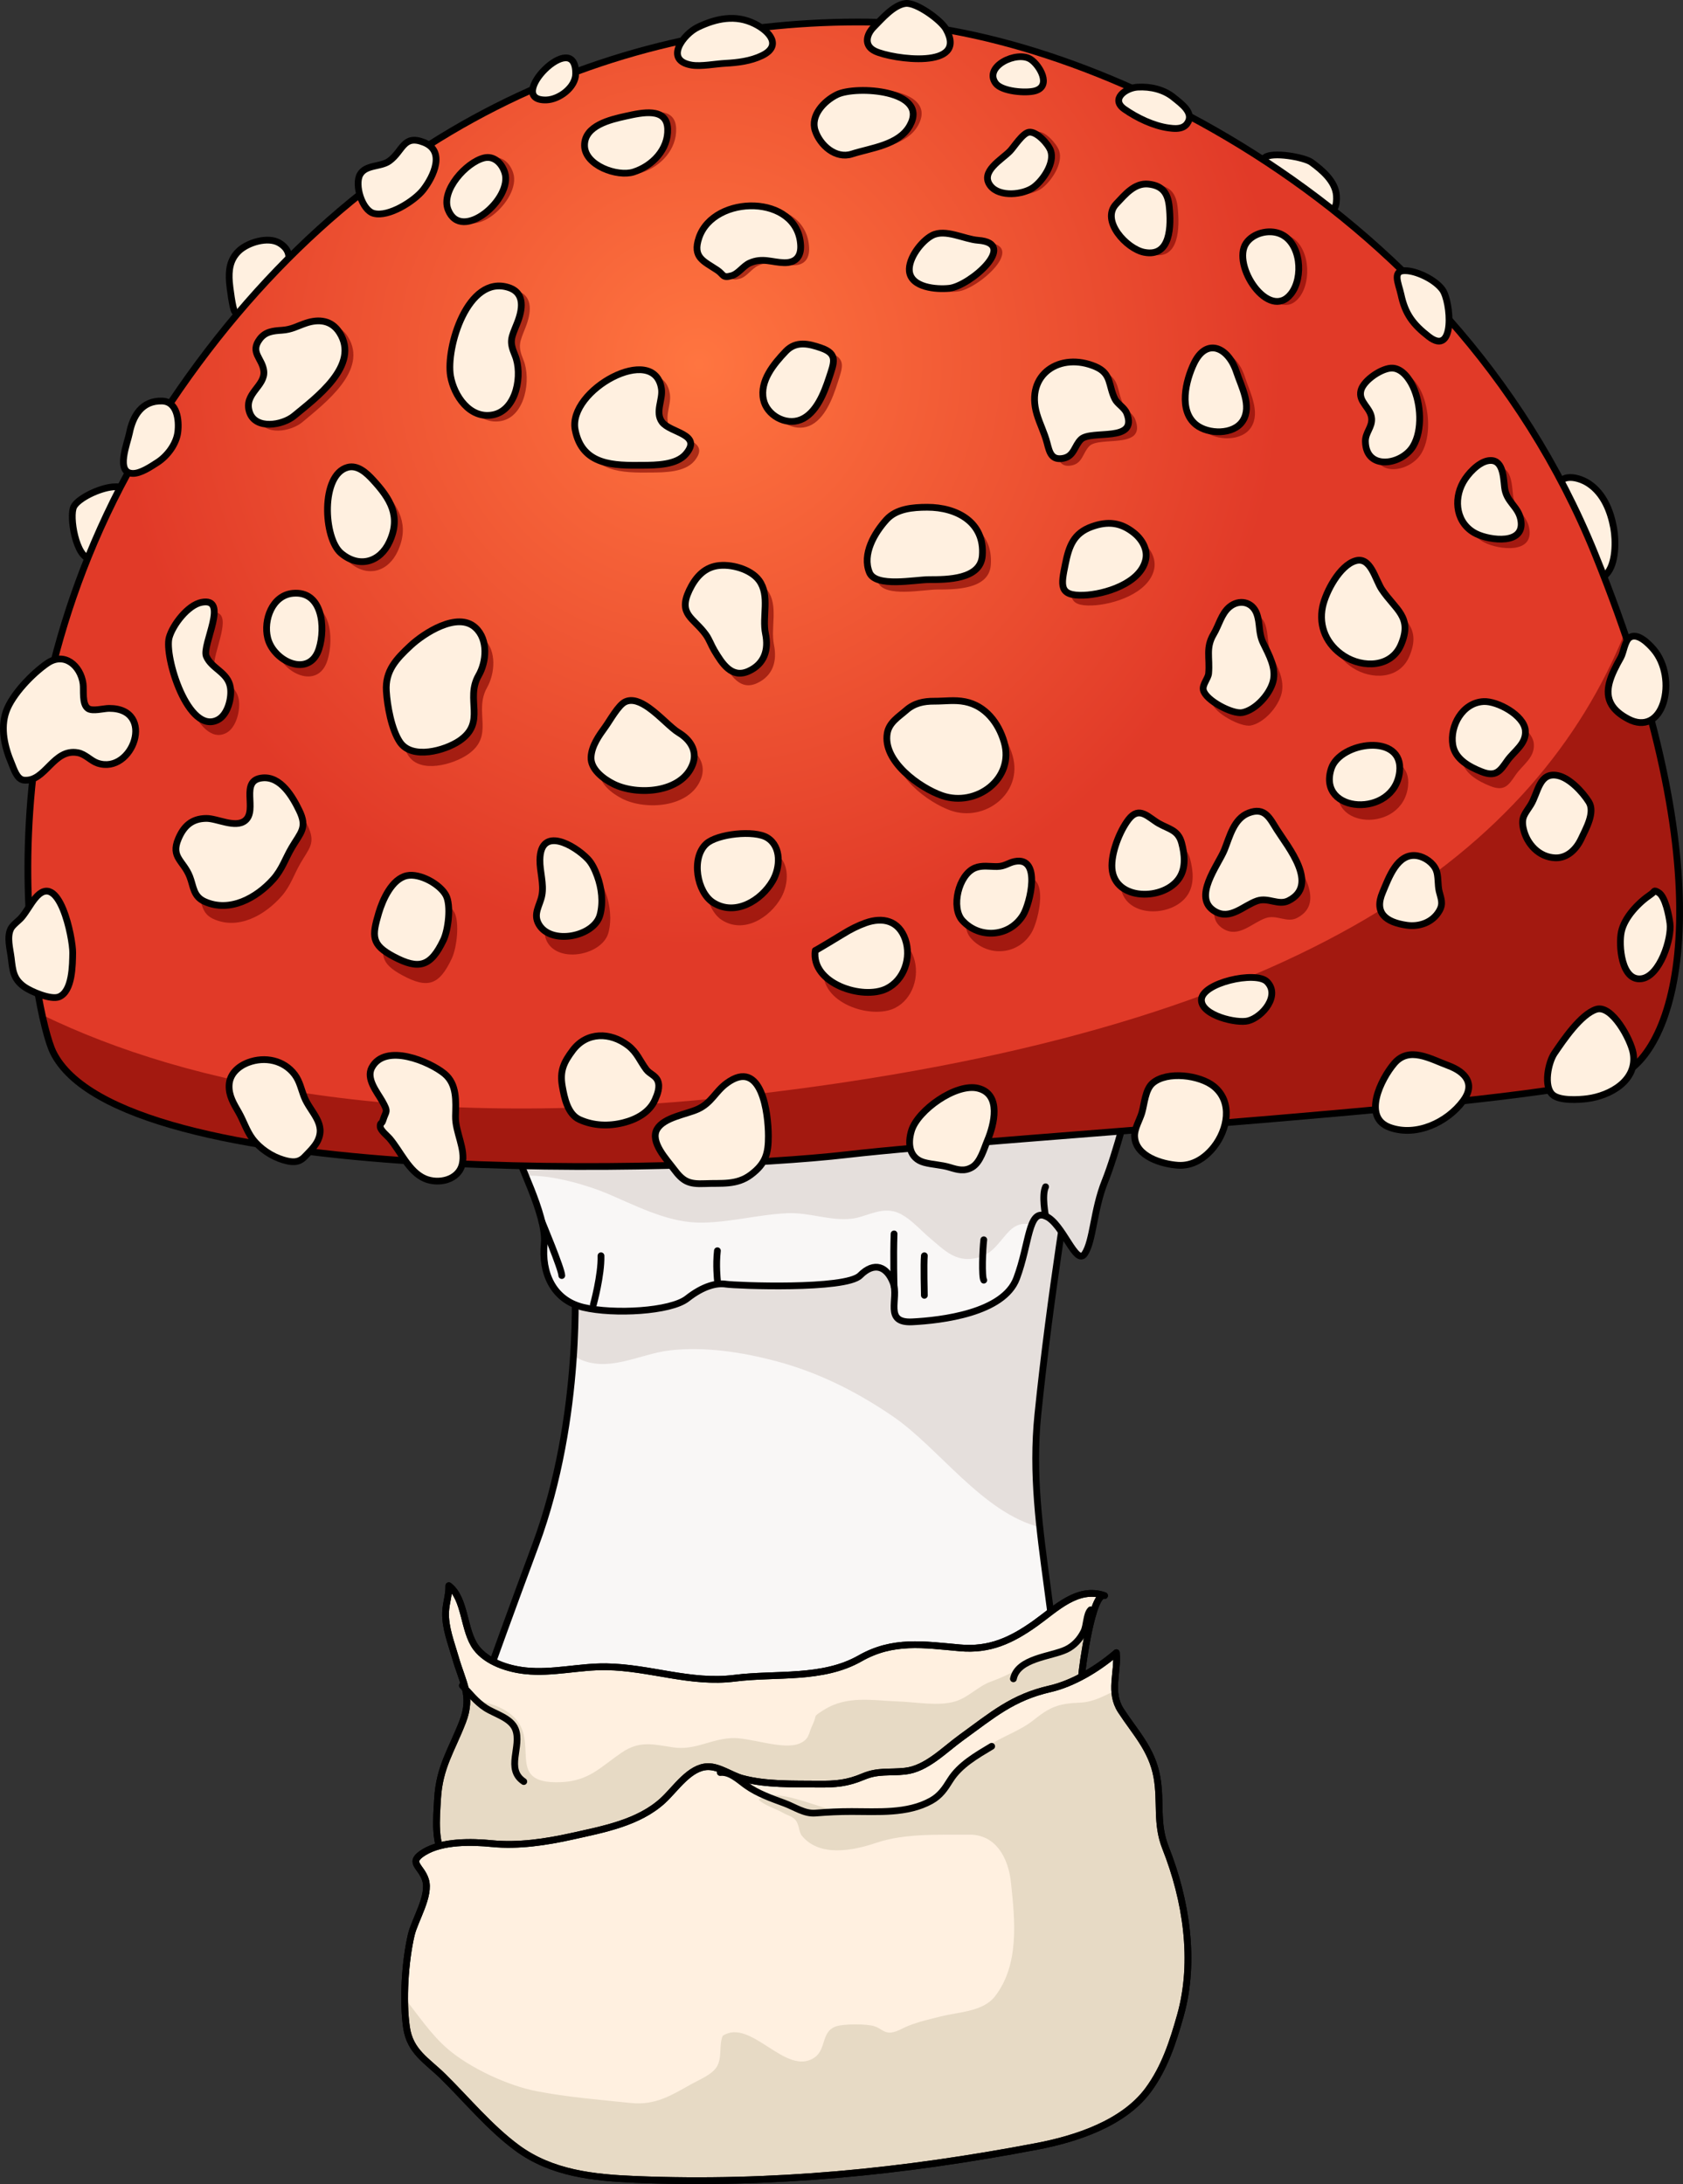 <?xml version="1.0" encoding="utf-8"?>
<!-- Generator: Adobe Illustrator 16.0.0, SVG Export Plug-In . SVG Version: 6.00 Build 0)  -->
<!DOCTYPE svg PUBLIC "-//W3C//DTD SVG 1.1//EN" "http://www.w3.org/Graphics/SVG/1.1/DTD/svg11.dtd">
<svg version="1.1" id="Layer_1" xmlns="http://www.w3.org/2000/svg" xmlns:xlink="http://www.w3.org/1999/xlink" x="0px" y="0px"
	 width="248.982px" height="323.087px" viewBox="0 0 248.982 323.087" enable-background="new 0 0 248.982 323.087"
	 xml:space="preserve">
<rect x="0" y="0" width="248.982" height="323.087" fill="#333333" stroke="none"/>
<g>
	<path fill="#FFF0E0" stroke="#000000" stroke-linecap="round" stroke-linejoin="round" stroke-miterlimit="10" d="M194.004,24.004
		c1.609,1.168,3.574,2.84,3.71,4.947c0.086,1.32-0.196,2.514-1.55,2.563c-2.544,0.093-3.96-2.849-5.914-3.876
		c-1.117-0.588-5.204-2.519-3.117-4.332C188.163,22.411,192.955,23.242,194.004,24.004z"/>
	<path fill="#FFF0E0" stroke="#000000" stroke-linecap="round" stroke-linejoin="round" stroke-miterlimit="10" d="M234.103,81.284
		c-0.031-3.051-2.607-5.283-3.349-8.093c-0.868-3.287,2.447-2.902,4.329-1.626c2.17,1.472,3.188,4.047,3.643,6.534
		c0.34,1.856,0.365,5.318-1.073,6.829C234.75,87.976,234.122,83.055,234.103,81.284z"/>
	<path fill="#FFF0E0" stroke="#000000" stroke-linecap="round" stroke-linejoin="round" stroke-miterlimit="10" d="M16.693,72.028
		c0.697-0.066,1.298,0.008,1.688,0.282c2.028,1.429-0.242,4.711-1.294,6.116c-0.857,1.146-2.083,4.246-3.757,4.2
		c-2.062-0.058-3.155-6.277-2.4-7.692C11.561,73.749,14.572,72.23,16.693,72.028z"/>
	<path fill="#FFF0E0" stroke="#000000" stroke-linecap="round" stroke-linejoin="round" stroke-miterlimit="10" d="M41.323,35.943
		c2.681,1.599,0.985,4.228-0.624,5.917c-0.809,0.85-4.917,5.471-5.959,4.256c-0.337-0.393-0.748-3.7-0.801-4.382
		c-0.134-1.739,0.052-3.297,1.352-4.569C36.613,35.87,39.643,34.941,41.323,35.943z"/>
	<path fill="#F9F7F6" d="M85.013,188.896c0,0,1.285,20.58-5.788,39.658c-7.074,19.079-10.719,29.583-10.719,29.583
		s64.955,19.509,87.893,4.717c1.714-21.008-4.646-36.014-2.859-53.592c1.787-17.579,5.002-36.701,5.002-36.701l-70.758,11.833
		L85.013,188.896z"/>
	<path opacity="0.2" fill="#997F75" d="M158.542,172.562l-70.758,11.833l-2.771,4.502c0,0,0.29,4.685-0.171,11.648
		c2.358,1.522,4.841,1.409,7.33,0.865c2.335-0.51,4.674-1.394,6.92-1.649c5.18-0.589,10.687,0.258,15.694,1.587
		c6.288,1.669,11.934,4.511,17.288,8.163c6.793,4.633,13.27,14.264,21.757,16.407c-0.586-5.477-0.874-10.93-0.292-16.655
		C155.327,191.684,158.542,172.562,158.542,172.562z"/>
	<path fill="none" stroke="#000000" stroke-linecap="round" stroke-linejoin="round" stroke-miterlimit="10" d="M85.013,188.896
		c0,0,1.285,20.58-5.788,39.658c-7.074,19.079-10.719,29.583-10.719,29.583s64.955,19.509,87.893,4.717
		c1.714-21.008-4.646-36.014-2.859-53.592c1.787-17.579,5.002-36.701,5.002-36.701l-70.758,11.833L85.013,188.896z"/>
	<path fill="#FFF0E0" stroke="#000000" stroke-linecap="round" stroke-linejoin="round" stroke-miterlimit="10" d="M68.458,254.659
		c1.46-3.801-0.018-5.73-1.077-9.425c-0.624-2.176-1.554-4.482-1.458-6.78c0.056-1.327,0.517-2.538,0.477-3.879
		c2.497,1.901,2.135,6.638,4.036,9.167c1.611,2.146,4.741,3.144,7.287,3.414c3.99,0.425,7.984-0.652,11.963-0.592
		c6.503,0.099,12.446,2.523,19.004,1.695c6.129-0.773,12.971,0.243,18.552-2.937c4.878-2.778,9.39-2.033,14.756-1.554
		c4.391,0.393,7.608-1.086,11.194-3.645c2.985-2.128,6.234-5.486,10.215-4.081c-1.817-0.643-3.321,10.698-3.397,11.888
		c-0.28,4.433-2.033,7.606-5.866,9.976c-5.892,3.643-12.091,7.261-18.379,10.154c-6.668,3.067-13.715,3.912-20.76,5.711
		c-5.711,1.457-10.885,4.346-16.509,6.036c-4.335,1.304-8.759,0.654-13.22,0.886c-5.95,0.309-15.696,0.433-19.394-5.45
		c-1.696-2.699-1.313-6.142-1.146-9.16C64.998,261.391,66.835,258.883,68.458,254.659z"/>
	<path opacity="0.2" fill="#88845E" d="M160.009,247.932c0.037-0.583,0.418-3.601,1.01-6.454c-0.764,0.78-1.511,1.581-2.564,2.08
		c-2.032,0.965-4.284,1.043-6.311,2.362c-2.182,1.42-3.303,2.005-5.58,2.85c-1.896,0.702-3.26,2.304-5.218,2.911
		c-2.436,0.755-5.857,0.104-8.478,0.014c-3.719-0.129-7.582-0.953-11.074,1.305c-1.715,1.108-0.779,0.498-1.617,2.225
		c-0.596,1.229-0.404,2.013-1.819,2.66c-2.438,1.114-7.451-0.936-10.191-0.766c-3.245,0.2-5.366,1.856-8.628,1.363
		c-2.919-0.441-4.925-1.031-7.6,0.801c-3.186,2.181-4.822,4.199-9.034,4.357c-8.532,0.321-2.642-6.179-7.249-9.971
		c-2.099-1.727-4.373-1.787-6.581-2.729c-0.015-0.006-0.03-0.017-0.044-0.022c0.113,1.109-0.014,2.289-0.572,3.742
		c-1.623,4.224-3.461,6.731-3.722,11.425c-0.167,3.019-0.551,6.461,1.146,9.16c3.697,5.883,13.443,5.759,19.394,5.45
		c4.461-0.231,8.885,0.418,13.22-0.886c5.624-1.69,10.798-4.579,16.509-6.036c7.045-1.799,14.092-2.644,20.76-5.711
		c6.288-2.894,12.487-6.512,18.379-10.154C157.976,255.538,159.729,252.364,160.009,247.932z"/>
	<path fill="none" stroke="#000000" stroke-linecap="round" stroke-linejoin="round" stroke-miterlimit="10" d="M68.458,254.659
		c1.46-3.801-0.018-5.73-1.077-9.425c-0.624-2.176-1.554-4.482-1.458-6.78c0.056-1.327,0.517-2.538,0.477-3.879
		c2.497,1.901,2.135,6.638,4.036,9.167c1.611,2.146,4.741,3.144,7.287,3.414c3.99,0.425,7.984-0.652,11.963-0.592
		c6.503,0.099,12.446,2.523,19.004,1.695c6.129-0.773,12.971,0.243,18.552-2.937c4.878-2.778,9.39-2.033,14.756-1.554
		c4.391,0.393,7.608-1.086,11.194-3.645c2.985-2.128,6.234-5.486,10.215-4.081c-1.817-0.643-3.321,10.698-3.397,11.888
		c-0.28,4.433-2.033,7.606-5.866,9.976c-5.892,3.643-12.091,7.261-18.379,10.154c-6.668,3.067-13.715,3.912-20.76,5.711
		c-5.711,1.457-10.885,4.346-16.509,6.036c-4.335,1.304-8.759,0.654-13.22,0.886c-5.95,0.309-15.696,0.433-19.394-5.45
		c-1.696-2.699-1.313-6.142-1.146-9.16C64.998,261.391,66.835,258.883,68.458,254.659z"/>
	<path fill="#F9F7F6" d="M76.653,170.675c-0.491,0.468,4.286,9.004,3.858,13.291c-0.429,4.288,1.286,8.361,5.788,9.433
		c4.502,1.072,12.919,0.609,15.355-1.303c2.437-1.913,4.396-2.341,5.775-2.127c1.378,0.214,17.67,0.857,19.813-1.286
		c2.144-2.145,3.983-1.286,4.886,1.072c0.902,2.357-1.457,6.001,2.832,5.787c4.287-0.215,13.506-1.286,15.435-6.432
		c1.929-5.145,1.715-10.289,4.287-9.217c2.572,1.071,4.502,7.502,5.788,5.573s1.285-6.478,3.001-10.741
		c1.716-4.265,3.645-12.063,3.645-12.063S90.8,157.17,76.653,170.675z"/>
	<path opacity="0.2" fill="#997F75" d="M76.653,170.675c-0.184,0.175,0.369,1.478,1.111,3.265c4.019-0.228,9.633,1.595,11.918,2.557
		c4.119,1.732,8.682,4.152,13.245,4.348c4.302,0.184,9.158-1.189,13.54-1.374c3.29-0.139,6.282,1.16,9.483,0.818
		c2.066-0.22,3.953-1.587,6.223-1.101c2.007,0.43,3.91,2.726,5.459,4.011c1.804,1.498,3.366,3.206,5.891,3.036
		c3.16-0.213,4.06-2.339,5.734-4.064c1.105-1.139,2.246-1.324,3.363-0.966c0.453-1.163,1.033-1.739,2.063-1.311
		c2.572,1.071,4.502,7.502,5.788,5.573s1.285-6.478,3.001-10.741c1.716-4.265,3.645-12.063,3.645-12.063S90.8,157.17,76.653,170.675
		z"/>
	<path fill="none" stroke="#000000" stroke-linecap="round" stroke-linejoin="round" stroke-miterlimit="10" d="M76.653,170.675
		c-0.491,0.468,4.286,9.004,3.858,13.291c-0.429,4.288,1.286,8.361,5.788,9.433c4.502,1.072,12.919,0.609,15.355-1.303
		c2.437-1.913,4.396-2.341,5.775-2.127c1.378,0.214,17.67,0.857,19.813-1.286c2.144-2.145,3.983-1.286,4.886,1.072
		c0.902,2.357-1.457,6.001,2.832,5.787c4.287-0.215,13.506-1.286,15.435-6.432c1.929-5.145,1.715-10.289,4.287-9.217
		c2.572,1.071,4.502,7.502,5.788,5.573s1.285-6.478,3.001-10.741c1.716-4.265,3.645-12.063,3.645-12.063S90.8,157.17,76.653,170.675
		z"/>
	<radialGradient id="SVGID_1_" cx="103.419" cy="53.765" r="100.984" gradientUnits="userSpaceOnUse">
		<stop  offset="0" style="stop-color:#FF7540"/>
		<stop  offset="0.855" style="stop-color:#E13A28"/>
	</radialGradient>
	<path fill="url(#SVGID_1_)" d="M7.837,155.604c-2.405-4.939-12.54-49.896,16.01-93.922S92.423,2.848,128.441,3.264
		c30.347,0.352,85.92,25.332,107.53,78.696c19.343,47.764,12.54,72.309,4.269,76.845s-92.069,9.34-115.008,12.008
		C102.292,173.48,17.708,175.882,7.837,155.604z"/>
	<path opacity="0.6" fill="#7A0400" d="M114.288,161.557c-52.744,6.498-86.568-1.014-108.049-11.421
		c0.604,2.772,1.205,4.659,1.599,5.468c9.871,20.278,94.455,17.877,117.395,15.209c22.938-2.668,106.736-7.472,115.008-12.008
		c7.566-4.149,13.89-25.054,0.111-65.143C227.378,125.564,193.276,151.825,114.288,161.557z"/>
	<path fill="none" stroke="#000000" stroke-linecap="round" stroke-linejoin="round" stroke-miterlimit="10" d="M7.837,155.604
		c-2.405-4.939-12.54-49.896,16.01-93.922S92.423,2.848,128.441,3.264c30.347,0.352,85.92,25.332,107.53,78.696
		c19.343,47.764,12.54,72.309,4.269,76.845s-92.069,9.34-115.008,12.008C102.292,173.48,17.708,175.882,7.837,155.604z"/>
	<path fill="#FFF0E0" stroke="#000000" stroke-linecap="round" stroke-linejoin="round" stroke-miterlimit="10" d="M16.139,104.791
		c-0.812,0.001-2.452,0.482-3.124,0.014c-0.926-0.645-0.594-2.719-0.724-3.67c-0.362-2.641-2.757-4.767-5.306-3.011
		c-2.173,1.497-5.19,4.602-6.076,7.127c-0.889,2.531-0.195,5.337,0.789,7.65c0.346,0.812,0.79,2.396,1.831,2.503
		c3.204,0.324,4.338-4.741,7.993-4.053c1.127,0.211,1.91,1.208,2.918,1.545C19.668,114.643,23.144,104.772,16.139,104.791z"/>
	<path fill="#FFF0E0" stroke="#000000" stroke-linecap="round" stroke-linejoin="round" stroke-miterlimit="10" d="M53.256,25.831
		c0.831-1.508,3.09-1.097,4.346-2.016c2.038-1.492,2.042-3.965,5.114-2.748c3.19,1.264,1.479,4.981-0.109,7.018
		c-1.274,1.632-5.12,4.091-7.33,3.48C53.55,31.089,52.425,27.338,53.256,25.831z"/>
	<path fill="#FFF0E0" stroke="#000000" stroke-linecap="round" stroke-linejoin="round" stroke-miterlimit="10" d="M103.251,4.016
		c2.727-1.306,5.576-1.894,8.385-0.501c2.284,1.134,4.055,3.282,1.096,4.711c-1.691,0.818-3.607,1.045-5.462,1.145
		c-1.433,0.076-3.552,0.492-4.929,0.267C98.166,8.95,101.081,5.054,103.251,4.016z"/>
	<path fill="#FFF0E0" stroke="#000000" stroke-linecap="round" stroke-linejoin="round" stroke-miterlimit="10" d="M212.466,128.712
		c-0.446-1.089-1.684-1.933-2.795-2.119c-2.959-0.494-4.235,3.323-5.129,5.415c-1.305,3.057,0.497,4.423,3.563,4.864
		c1.864,0.27,3.831-0.408,4.821-2.127c0.64-1.111,0.239-1.813-0.023-2.922C212.679,130.879,212.821,129.574,212.466,128.712z"/>
	<path fill="#FFF0E0" stroke="#000000" stroke-linecap="round" stroke-linejoin="round" stroke-miterlimit="10" d="M226.458,119.055
		c-0.846,1.359-1.474,1.811-1.089,3.545c0.495,2.235,2.312,4.229,4.738,4.301c1.789,0.053,3.113-1.309,3.823-2.832
		c0.692-1.487,2.093-3.898,1.116-5.449c-0.92-1.461-2.826-3.517-4.577-3.891C227.698,114.135,227.557,117.289,226.458,119.055z"/>
	<g opacity="0.6">
		<path fill="#7A0400" d="M132.513,110.443c-0.722,4.234,4.804,8.283,8.114,9.453c5.057,1.788,10.768-2.562,9.176-8.113
			c-0.832-2.904-2.767-5.488-5.772-6.101c-1.563-0.318-3.005-0.069-4.561-0.077c-1.595-0.01-2.962,0.299-4.159,1.37
			C134.198,107.974,132.792,108.813,132.513,110.443z"/>
		<path fill="#7A0400" d="M129.874,86.119c0.932,2.331,6.743,1.086,8.824,1.087c2.633,0.002,7.596-0.004,7.878-3.599
			c0.397-5.07-3.742-7.362-8.166-7.353c-2.107,0.005-4.536,0.212-6.007,1.868C130.612,80.141,128.768,83.356,129.874,86.119z"/>
		<path fill="#7A0400" d="M158.859,84.85c-0.636,3.215-1.005,4.855,2.72,4.717c3.06-0.113,8.348-1.761,9.157-5.337
			c0.359-1.583-0.532-3.121-1.739-4.105c-1.961-1.597-3.878-1.789-6.212-0.934C160.1,80.176,159.406,82.084,158.859,84.85z"/>
		<path fill="#7A0400" d="M72.065,101.697c1.135-2.008,1.477-5.405-0.488-7.231c-2.65-2.465-7.637,0.871-9.604,2.753
			c-2.077,1.99-3.753,3.76-3.565,6.86c0.133,2.209,0.758,5.813,2.013,7.715c1.785,2.708,6.662,1.276,8.768-0.173
			C73.294,108.795,69.999,105.361,72.065,101.697z"/>
		<path fill="#7A0400" d="M97.235,106.593c-1.209-0.875-2.434-1.404-3.492-0.89c-1.016,0.491-2.266,2.834-2.925,3.764
			c-0.94,1.323-2.033,2.878-2.126,4.574c-0.103,1.854,1.834,3.335,3.329,4.098c3.496,1.781,10.112,1.371,11.714-3.001
			c0.751-2.053-0.438-3.763-2.076-4.771C100.546,109.683,98.909,107.807,97.235,106.593z"/>
		<path fill="#7A0400" d="M105.682,95.539c0.497,0.709,0.799,1.619,1.248,2.388c1.146,1.958,2.558,4.305,5.078,3.13
			c2.34-1.091,2.99-3.229,2.492-5.676c-0.527-2.588,0.701-5.766-0.951-8.063c-1.239-1.723-4.221-2.545-6.234-2.202
			c-2.012,0.342-3.251,1.896-4.088,3.694C101.509,92.498,103.878,92.965,105.682,95.539z"/>
		<path fill="#7A0400" d="M99.198,63.359c-1.08-1.499,0.148-3.381-0.09-5.032c-1.012-7.003-13.919,0.196-12.764,6.219
			c1.043,5.44,5.777,5.396,10.018,5.357c1.949-0.019,4.959-0.028,6.352-1.7C105.254,65.151,100.398,65.024,99.198,63.359z"/>
		<path fill="#7A0400" d="M77.438,53.25c-0.88-2.143-0.563-2.594,0.311-4.819c0.791-2.017,1.261-4.598-1.252-5.427
			c-6.063-2-9.316,9.134-8.589,13.406c0.499,2.928,2.818,6.538,6.265,5.863C77.735,61.576,78.6,56.08,77.438,53.25z"/>
		<path fill="#7A0400" d="M56.393,72.078c-0.867-0.959-2.209-2.28-3.716-1.861c-4.006,1.113-3.592,10.71-0.976,12.983
			c2.668,2.319,5.763,1.386,7.162-1.705C60.613,77.634,59.005,74.963,56.393,72.078z"/>
		<path fill="#7A0400" d="M44.581,89.281c-3.063,0.296-4.377,4.036-3.73,6.75c0.855,3.595,6.225,6.133,7.603,1.62
			C49.436,94.435,48.96,88.858,44.581,89.281z"/>
		<path fill="#7A0400" d="M31.055,90.648c-2.003,0.408-4.24,3.387-4.772,5.315c-0.78,2.827,2.813,14.853,7.229,12.443
			c1.452-0.793,2.067-3.338,1.821-4.892c-0.366-2.315-2.773-2.795-3.559-4.715C31.082,97.104,35.247,89.795,31.055,90.648z"/>
		<path fill="#7A0400" d="M40.275,55.624c-0.213-1.922-2.104-2.78-0.583-4.835c0.838-1.132,1.989-1.229,3.266-1.319
			c1.475-0.104,2.206-0.615,3.574-1.084c1.905-0.65,3.765-0.432,4.93,1.414c3.135,4.974-3.502,9.914-6.7,12.624
			c-1.72,1.459-5.741,2.136-6.604-0.578C37.264,59.039,40.534,57.956,40.275,55.624z"/>
		<path fill="#7A0400" d="M154.647,62.168c0.437,1.498,1.122,2.824,1.51,4.351c0.361,1.421,0.643,2.692,2.43,2.325
			c1.578-0.326,1.619-1.916,2.584-2.863c1.534-1.501,8.504,0.568,6.771-3.951c-0.328-0.857-1.379-1.4-1.746-2.157
			c-0.995-2.051-0.474-3.826-2.839-4.876C158.127,52.677,152.889,56.12,154.647,62.168z"/>
		<path fill="#7A0400" d="M178.197,63.771c1.79,1.461,5.57,1.567,6.919-0.601c1.387-2.228-0.232-5.193-0.936-7.384
			c-1.196-3.731-4.42-5.274-6.287-1.309C176.667,57.087,175.569,61.63,178.197,63.771z"/>
		<path fill="#7A0400" d="M145.951,35.856c-2.041-0.153-4.851-1.788-6.809-0.733c-1.575,0.849-3.551,3.49-3.354,5.413
			c0.254,2.476,3.992,2.804,5.916,2.583C144.717,42.774,152.008,36.313,145.951,35.856z"/>
		<path fill="#7A0400" d="M122.752,52.159c-1.852-0.663-3.741-1.122-5.255,0.503c-1.749,1.879-3.878,4.474-3.303,7.281
			c0.485,2.374,3.261,3.978,5.499,3.073c2.318-0.938,3.502-4.132,4.21-6.335C124.657,54.336,125.237,53.05,122.752,52.159z"/>
		<path fill="#7A0400" d="M87.728,21.522c-0.035-3.045,3.862-3.944,6.12-4.456c2.363-0.533,6.054-1.398,6.18,1.93
			c0.116,3.078-2.254,5.616-5.045,6.525C92.592,26.3,87.763,24.544,87.728,21.522z"/>
		<path fill="#7A0400" d="M75.928,25.596c-0.459-1.44-1.615-2.578-3.088-2.203c-2.609,0.666-6.415,4.929-5.293,7.839
			C69.5,36.298,77.193,29.563,75.928,25.596z"/>
		<path fill="#7A0400" d="M125.07,13.812c2.835-1.425,13.759-0.697,10.761,4.725c-1.623,2.935-5.729,3.335-8.564,4.268
			c-2.379,0.782-4.686-1.321-5.412-3.53C121.11,17.009,123.12,14.791,125.07,13.812z"/>
		<path fill="#7A0400" d="M150.686,22.343c0.605-0.649,1.847-2.711,2.799-2.844c1.125-0.156,2.852,1.769,3.204,2.797
			c0.628,1.836-1.104,4.46-2.512,5.524c-1.529,1.156-5.056,1.556-6.398-0.209C146.148,25.467,149.484,23.632,150.686,22.343z"/>
		<path fill="#7A0400" d="M166.381,30.354c1.283-1.387,2.711-3.226,4.78-3.001c2.142,0.234,2.875,1.451,3.071,3.422
			c0.28,2.8,0.28,7.696-3.705,6.901C167.917,37.154,164.055,32.867,166.381,30.354z"/>
		<path fill="#7A0400" d="M185.611,36.286c1.044-1.553,3.363-2.113,5.014-1.421c3.12,1.308,3.516,6.639,1.616,9.1
			C188.968,48.203,183.397,39.579,185.611,36.286z"/>
		<path fill="#7A0400" d="M202.592,58.568c-0.443,1.765,1.48,2.613,1.582,4.281c0.079,1.317-0.951,2.115-0.925,3.458
			c0.089,4.474,5.419,3.556,7.073,0.687c1.409-2.444,1.133-6.427-0.011-8.952c-0.536-1.184-1.572-2.726-2.996-2.842
			C205.823,55.078,202.988,56.997,202.592,58.568z"/>
		<path fill="#7A0400" d="M219.612,80.257c2.039,1.05,7.446,1.787,6.599-2.225c-0.415-1.962-2.127-2.589-2.37-4.78
			c-0.187-1.691-0.25-4.463-2.49-4.029c-1.426,0.276-2.97,2.004-3.643,3.236C216.215,75.193,216.717,78.767,219.612,80.257z"/>
		<path fill="#7A0400" d="M200.102,98.782c2.785,1.822,6.969,1.746,8.416-1.731c1.755-4.215-0.798-5.243-2.855-8.385
			c-0.971-1.483-1.623-5.001-3.885-4.308c-2.338,0.716-4.386,4.692-4.854,6.92C196.286,94.331,197.551,97.113,200.102,98.782z"/>
		<path fill="#7A0400" d="M180.798,95.449c-1.21,2.069-0.542,3.534-0.739,5.938c-0.064,0.788-0.953,1.686-0.788,2.51
			c0.315,1.573,4.315,3.716,5.771,3.429c1.979-0.391,4.043-2.748,4.542-4.689c0.527-2.056-0.612-4.049-1.449-5.828
			c-0.732-1.558-0.43-2.93-0.951-4.421c-0.653-1.872-2.628-2.258-4.057-1.034C181.934,92.373,181.569,94.13,180.798,95.449z"/>
		<path fill="#7A0400" d="M104.659,35.464c-0.996,3.002,0.688,3.536,2.699,4.906c0.996,0.681,0.732,1.244,2.109,0.854
			c1.032-0.291,1.724-1.484,2.695-1.925c1.891-0.858,3.261-0.102,5.076-0.052c1.656,0.046,2.549-0.858,2.463-2.626
			C119.326,28.848,106.853,28.857,104.659,35.464z"/>
		<path fill="#7A0400" d="M40.103,117.213c-3.518,0.326-0.653,4.887-2.593,6.466c-1.447,1.177-4.114-0.343-5.726-0.333
			c-2.177,0.012-3.366,1.188-4.155,3.11c-1.144,2.784,0.773,3.284,1.697,5.701c0.576,1.51,0.508,2.991,2.222,3.777
			c3.7,1.697,7.662-0.556,10.134-3.387c1.305-1.495,1.792-3.148,2.736-4.789c1.324-2.299,2.341-3.004,1.108-5.607
			C44.543,120.076,42.801,116.964,40.103,117.213z"/>
		<path fill="#7A0400" d="M57.282,137.65c-1.012,3.496-1.127,4.793,2.199,6.602c3.77,2.049,5.495,1.529,7.377-2.505
			c0.718-1.539,1.15-5.243,0.377-6.753c-0.867-1.691-3.869-3.396-5.771-2.991C59.221,132.48,57.851,135.685,57.282,137.65z"/>
		<path fill="#7A0400" d="M81.125,129.623c-0.024,1.765,0.619,3.607,0.294,5.364c-0.285,1.545-1.36,2.782-0.446,4.396
			c1.8,3.18,8.189,1.869,9.048-1.439c0.493-1.9,0.243-4.047-0.41-5.876c-0.32-0.894-0.751-1.892-1.404-2.589
			C86.208,127.344,81.203,124.447,81.125,129.623z"/>
		<path fill="#7A0400" d="M105.737,127.188c-2.287,2.146-1.382,7.34,1.035,8.902c3.241,2.097,7.104-0.305,8.804-3.322
			c1.104-1.961,1.327-5.136-0.802-6.494C112.86,125.053,107.342,125.683,105.737,127.188z"/>
		<path fill="#7A0400" d="M121.859,143.333c-0.659,5.014,7.021,7.547,10.548,5.777c2.625-1.318,3.704-4.709,2.772-7.471
			c-0.953-2.823-3.312-3.417-5.878-2.484c-1.117,0.407-2.297,1.019-3.292,1.657C125.678,141.022,121.852,143.388,121.859,143.333z"
			/>
		<path fill="#7A0400" d="M143.647,138.814c2.538,2.821,6.977,2.478,8.963-0.849c1.043-1.747,2.757-8.937-1.252-8.102
			c-0.932,0.193-1.444,0.742-2.592,0.761c-1.098,0.019-2.235-0.235-3.289,0.217C143.048,131.882,141.886,136.854,143.647,138.814z"
			/>
		<path fill="#7A0400" d="M168.221,123.488c-1.338,1.764-2.625,5.139-2.461,7.416c0.361,4.987,7.787,4.923,9.982,1.414
			c0.976-1.558,0.776-3.508,0.33-5.235c-0.515-1.995-1.874-2.097-3.386-2.975C171.137,123.206,169.813,121.395,168.221,123.488z"/>
		<path fill="#7A0400" d="M182.399,128.082c-0.923,2.354-4.844,7.278-1.396,9.339c2.275,1.358,4.218-0.904,6.24-1.604
			c1.638-0.565,3.131,0.749,4.63-0.019c4.627-2.371-0.113-8.167-1.713-10.759c-1.07-1.733-1.773-3.466-4.183-2.522
			C183.781,123.38,183.183,126.083,182.399,128.082z"/>
		<path fill="#7A0400" d="M198.203,115.795c-2.191,6.864,9.336,7.555,10.104,0.485C208.949,110.36,199.506,111.713,198.203,115.795z
			"/>
		<path fill="#7A0400" d="M216.172,112.203c0.34,2.171,2.454,3.343,4.28,4.077c2.131,0.856,2.739-0.137,3.778-1.655
			c1.007-1.473,2.861-2.547,2.684-4.596c-0.201-2.303-4.144-4.478-6.18-4.37C217.583,105.826,215.729,109.369,216.172,112.203z"/>
	</g>
	<g>
		<path fill="#FFF0E0" stroke="#000000" stroke-linecap="round" stroke-linejoin="round" stroke-miterlimit="10" d="M131.26,108.458
			c-0.722,4.14,4.804,8.097,8.114,9.241c5.057,1.747,10.768-2.505,9.176-7.932c-0.832-2.839-2.767-5.364-5.772-5.963
			c-1.563-0.312-3.005-0.068-4.561-0.076c-1.595-0.009-2.962,0.293-4.159,1.34C132.945,106.044,131.539,106.865,131.26,108.458z"/>
		<path fill="#FFF0E0" stroke="#000000" stroke-linecap="round" stroke-linejoin="round" stroke-miterlimit="10" d="M128.621,84.681
			c0.932,2.278,6.743,1.062,8.824,1.063c2.633,0.002,7.596-0.004,7.878-3.519c0.397-4.956-3.742-7.196-8.166-7.187
			c-2.107,0.005-4.536,0.206-6.007,1.826C129.359,78.837,127.515,81.98,128.621,84.681z"/>
		<path fill="#FFF0E0" stroke="#000000" stroke-linecap="round" stroke-linejoin="round" stroke-miterlimit="10" d="M157.606,83.439
			c-0.636,3.143-1.005,4.747,2.72,4.611c3.06-0.111,8.348-1.722,9.157-5.218c0.359-1.548-0.532-3.051-1.739-4.013
			c-1.961-1.562-3.878-1.749-6.212-0.913C158.847,78.87,158.153,80.736,157.606,83.439z"/>
		<path fill="#FFF0E0" stroke="#000000" stroke-linecap="round" stroke-linejoin="round" stroke-miterlimit="10" d="M70.812,99.909
			c1.135-1.963,1.477-5.284-0.488-7.069c-2.65-2.409-7.637,0.852-9.604,2.691c-2.077,1.945-3.753,3.675-3.565,6.705
			c0.133,2.16,0.758,5.683,2.013,7.542c1.785,2.647,6.662,1.248,8.768-0.169C72.042,106.847,68.746,103.49,70.812,99.909z"/>
		<path fill="#FFF0E0" stroke="#000000" stroke-linecap="round" stroke-linejoin="round" stroke-miterlimit="10" d="M95.982,104.694
			c-1.209-0.855-2.434-1.373-3.492-0.87c-1.016,0.48-2.266,2.771-2.925,3.679c-0.94,1.294-2.033,2.814-2.126,4.473
			c-0.103,1.813,1.834,3.26,3.329,4.005c3.496,1.741,10.112,1.34,11.714-2.934c0.751-2.007-0.438-3.678-2.076-4.663
			C99.293,107.715,97.656,105.881,95.982,104.694z"/>
		<path fill="#FFF0E0" stroke="#000000" stroke-linecap="round" stroke-linejoin="round" stroke-miterlimit="10" d="M104.429,93.889
			c0.497,0.693,0.799,1.583,1.248,2.334c1.146,1.915,2.558,4.208,5.078,3.06c2.34-1.066,2.99-3.157,2.492-5.548
			c-0.527-2.529,0.701-5.637-0.951-7.882c-1.239-1.684-4.221-2.487-6.234-2.153c-2.012,0.335-3.251,1.854-4.088,3.611
			C100.256,90.917,102.625,91.372,104.429,93.889z"/>
		<path fill="#FFF0E0" stroke="#000000" stroke-linecap="round" stroke-linejoin="round" stroke-miterlimit="10" d="M97.945,62.432
			c-1.08-1.465,0.148-3.305-0.09-4.919c-1.012-6.845-13.919,0.192-12.764,6.079c1.043,5.318,5.777,5.274,10.018,5.237
			c1.949-0.019,4.959-0.028,6.352-1.662C104.001,64.184,99.145,64.06,97.945,62.432z"/>
		<path fill="#FFF0E0" stroke="#000000" stroke-linecap="round" stroke-linejoin="round" stroke-miterlimit="10" d="M76.185,52.55
			c-0.88-2.095-0.563-2.535,0.311-4.711c0.791-1.972,1.261-4.495-1.252-5.306c-6.063-1.954-9.316,8.929-8.589,13.106
			c0.499,2.861,2.818,6.391,6.265,5.731C76.482,60.688,77.347,55.316,76.185,52.55z"/>
		<path fill="#FFF0E0" stroke="#000000" stroke-linecap="round" stroke-linejoin="round" stroke-miterlimit="10" d="M55.14,70.955
			c-0.867-0.938-2.209-2.229-3.716-1.819c-4.006,1.088-3.592,10.47-0.976,12.691c2.668,2.268,5.763,1.354,7.162-1.667
			C59.36,76.386,57.752,73.774,55.14,70.955z"/>
		<path fill="#FFF0E0" stroke="#000000" stroke-linecap="round" stroke-linejoin="round" stroke-miterlimit="10" d="M43.328,87.771
			c-3.063,0.289-4.377,3.945-3.73,6.599c0.855,3.514,6.225,5.995,7.603,1.583C48.183,92.81,47.708,87.358,43.328,87.771z"/>
		<path fill="#FFF0E0" stroke="#000000" stroke-linecap="round" stroke-linejoin="round" stroke-miterlimit="10" d="M29.802,89.108
			c-2.003,0.398-4.24,3.311-4.772,5.195c-0.78,2.765,2.813,14.52,7.229,12.164c1.452-0.775,2.067-3.263,1.821-4.781
			c-0.366-2.264-2.773-2.732-3.559-4.609C29.829,95.418,33.994,88.273,29.802,89.108z"/>
		<path fill="#FFF0E0" stroke="#000000" stroke-linecap="round" stroke-linejoin="round" stroke-miterlimit="10" d="M39.022,54.871
			c-0.213-1.88-2.104-2.718-0.583-4.727c0.838-1.107,1.989-1.202,3.266-1.29c1.475-0.102,2.206-0.602,3.574-1.06
			c1.905-0.636,3.765-0.423,4.93,1.382c3.135,4.862-3.502,9.691-6.7,12.341c-1.72,1.426-5.741,2.088-6.604-0.565
			C36.011,58.209,39.281,57.15,39.022,54.871z"/>
		<path fill="#FFF0E0" stroke="#000000" stroke-linecap="round" stroke-linejoin="round" stroke-miterlimit="10" d="M153.394,61.268
			c0.437,1.465,1.122,2.761,1.51,4.253c0.361,1.389,0.643,2.632,2.43,2.272c1.578-0.318,1.619-1.873,2.584-2.798
			c1.534-1.469,8.504,0.555,6.771-3.863c-0.328-0.838-1.379-1.369-1.746-2.109c-0.995-2.005-0.474-3.739-2.839-4.766
			C156.875,51.989,151.636,55.355,153.394,61.268z"/>
		<path fill="#FFF0E0" stroke="#000000" stroke-linecap="round" stroke-linejoin="round" stroke-miterlimit="10" d="M176.944,62.834
			c1.79,1.428,5.57,1.532,6.919-0.587c1.387-2.178-0.232-5.077-0.936-7.218c-1.196-3.647-4.42-5.156-6.287-1.279
			C175.414,56.3,174.316,60.741,176.944,62.834z"/>
		<path fill="#FFF0E0" stroke="#000000" stroke-linecap="round" stroke-linejoin="round" stroke-miterlimit="10" d="M144.698,35.547
			c-2.041-0.149-4.851-1.747-6.809-0.717c-1.575,0.829-3.551,3.412-3.354,5.292c0.254,2.419,3.992,2.74,5.916,2.524
			C143.464,42.31,150.755,35.994,144.698,35.547z"/>
		<path fill="#FFF0E0" stroke="#000000" stroke-linecap="round" stroke-linejoin="round" stroke-miterlimit="10" d="M121.5,51.483
			c-1.852-0.648-3.741-1.098-5.255,0.492c-1.749,1.837-3.878,4.373-3.303,7.117c0.485,2.32,3.261,3.889,5.499,3.005
			c2.318-0.917,3.502-4.039,4.21-6.193C123.404,53.611,123.984,52.354,121.5,51.483z"/>
		<path fill="#FFF0E0" stroke="#000000" stroke-linecap="round" stroke-linejoin="round" stroke-miterlimit="10" d="M86.475,21.535
			c-0.035-2.977,3.862-3.856,6.12-4.355c2.363-0.522,6.054-1.367,6.18,1.886c0.116,3.009-2.254,5.49-5.045,6.379
			C91.339,26.205,86.51,24.488,86.475,21.535z"/>
		<path fill="#FFF0E0" stroke="#000000" stroke-linecap="round" stroke-linejoin="round" stroke-miterlimit="10" d="M74.675,25.517
			c-0.459-1.407-1.615-2.521-3.088-2.153c-2.609,0.65-6.415,4.818-5.293,7.663C68.248,35.979,75.94,29.395,74.675,25.517z"/>
		<path fill="#FFF0E0" stroke="#000000" stroke-linecap="round" stroke-linejoin="round" stroke-miterlimit="10" d="M123.817,13.997
			c2.835-1.393,13.759-0.682,10.761,4.618c-1.623,2.869-5.729,3.261-8.564,4.173c-2.379,0.765-4.686-1.292-5.412-3.452
			C119.857,17.123,121.867,14.955,123.817,13.997z"/>
		<path fill="#FFF0E0" stroke="#000000" stroke-linecap="round" stroke-linejoin="round" stroke-miterlimit="10" d="M149.433,22.337
			c0.605-0.635,1.847-2.65,2.799-2.78c1.125-0.152,2.852,1.729,3.204,2.734c0.628,1.795-1.104,4.36-2.512,5.4
			c-1.529,1.13-5.056,1.521-6.398-0.205C144.895,25.391,148.231,23.597,149.433,22.337z"/>
		<path fill="#FFF0E0" stroke="#000000" stroke-linecap="round" stroke-linejoin="round" stroke-miterlimit="10" d="M165.128,30.169
			c1.283-1.355,2.711-3.154,4.78-2.934c2.142,0.229,2.875,1.419,3.071,3.345c0.28,2.737,0.28,7.523-3.705,6.746
			C166.664,36.815,162.802,32.625,165.128,30.169z"/>
		<path fill="#FFF0E0" stroke="#000000" stroke-linecap="round" stroke-linejoin="round" stroke-miterlimit="10" d="M184.358,35.967
			c1.044-1.518,3.363-2.065,5.014-1.389c3.12,1.278,3.516,6.489,1.616,8.895C187.715,47.616,182.144,39.187,184.358,35.967z"/>
		<path fill="#FFF0E0" stroke="#000000" stroke-linecap="round" stroke-linejoin="round" stroke-miterlimit="10" d="M201.339,57.749
			c-0.443,1.725,1.48,2.555,1.582,4.185c0.079,1.288-0.951,2.067-0.925,3.38c0.089,4.373,5.419,3.476,7.073,0.672
			c1.409-2.39,1.133-6.282-0.011-8.751c-0.536-1.157-1.572-2.664-2.996-2.778C204.57,54.337,201.735,56.213,201.339,57.749z"/>
		<path fill="#FFF0E0" stroke="#000000" stroke-linecap="round" stroke-linejoin="round" stroke-miterlimit="10" d="M218.359,78.95
			c2.039,1.025,7.446,1.746,6.599-2.175c-0.415-1.918-2.127-2.531-2.37-4.674c-0.187-1.653-0.25-4.362-2.49-3.938
			c-1.426,0.271-2.97,1.959-3.643,3.164C214.962,74,215.464,77.493,218.359,78.95z"/>
		<path fill="#FFF0E0" stroke="#000000" stroke-linecap="round" stroke-linejoin="round" stroke-miterlimit="10" d="M198.849,97.06
			c2.785,1.781,6.969,1.706,8.416-1.693c1.755-4.12-0.798-5.125-2.855-8.196c-0.971-1.45-1.623-4.889-3.885-4.211
			c-2.338,0.7-4.386,4.587-4.854,6.765C195.033,92.708,196.298,95.428,198.849,97.06z"/>
		<path fill="#FFF0E0" stroke="#000000" stroke-linecap="round" stroke-linejoin="round" stroke-miterlimit="10" d="M179.545,93.801
			c-1.21,2.023-0.542,3.454-0.739,5.806c-0.064,0.771-0.953,1.647-0.788,2.453c0.315,1.537,4.315,3.632,5.771,3.352
			c1.979-0.382,4.043-2.687,4.542-4.584c0.527-2.01-0.612-3.958-1.449-5.697c-0.732-1.522-0.43-2.864-0.951-4.322
			c-0.653-1.83-2.628-2.206-4.057-1.011C180.681,90.794,180.316,92.512,179.545,93.801z"/>
		<path fill="#FFF0E0" stroke="#000000" stroke-linecap="round" stroke-linejoin="round" stroke-miterlimit="10" d="M103.406,35.163
			c-0.996,2.935,0.688,3.457,2.699,4.797c0.996,0.664,0.732,1.216,2.109,0.834c1.032-0.285,1.724-1.451,2.695-1.882
			c1.891-0.839,3.261-0.1,5.076-0.051c1.656,0.045,2.549-0.84,2.463-2.566C118.073,28.695,105.6,28.705,103.406,35.163z"/>
		<path fill="#FFF0E0" stroke="#000000" stroke-linecap="round" stroke-linejoin="round" stroke-miterlimit="10" d="M38.85,115.075
			c-3.518,0.319-0.653,4.777-2.593,6.32c-1.447,1.151-4.114-0.335-5.726-0.325c-2.177,0.012-3.366,1.162-4.155,3.041
			c-1.144,2.722,0.773,3.21,1.697,5.572c0.576,1.476,0.508,2.925,2.222,3.693c3.7,1.659,7.662-0.544,10.134-3.311
			c1.305-1.462,1.792-3.078,2.736-4.682c1.324-2.247,2.341-2.937,1.108-5.481C43.291,117.875,41.548,114.832,38.85,115.075z"/>
		<path fill="#FFF0E0" stroke="#000000" stroke-linecap="round" stroke-linejoin="round" stroke-miterlimit="10" d="M56.029,135.055
			c-1.012,3.417-1.127,4.685,2.199,6.453c3.77,2.003,5.495,1.494,7.377-2.449c0.718-1.505,1.15-5.125,0.377-6.601
			c-0.867-1.654-3.869-3.32-5.771-2.925C57.968,130,56.598,133.132,56.029,135.055z"/>
		<path fill="#FFF0E0" stroke="#000000" stroke-linecap="round" stroke-linejoin="round" stroke-miterlimit="10" d="M79.873,127.207
			c-0.024,1.725,0.619,3.526,0.294,5.244c-0.285,1.51-1.36,2.72-0.446,4.297c1.8,3.108,8.189,1.827,9.048-1.406
			c0.493-1.858,0.243-3.956-0.41-5.744c-0.32-0.873-0.751-1.85-1.404-2.53C84.956,124.979,79.95,122.147,79.873,127.207z"/>
		<path fill="#FFF0E0" stroke="#000000" stroke-linecap="round" stroke-linejoin="round" stroke-miterlimit="10" d="
			M104.484,124.826c-2.287,2.099-1.382,7.175,1.035,8.702c3.241,2.05,7.104-0.298,8.804-3.248c1.104-1.916,1.327-5.02-0.802-6.348
			C111.607,122.739,106.089,123.354,104.484,124.826z"/>
		<path fill="#FFF0E0" stroke="#000000" stroke-linecap="round" stroke-linejoin="round" stroke-miterlimit="10" d="
			M120.606,140.609c-0.659,4.9,7.021,7.377,10.548,5.646c2.625-1.288,3.704-4.603,2.772-7.302c-0.953-2.761-3.312-3.341-5.878-2.429
			c-1.117,0.397-2.297,0.995-3.292,1.619C124.425,138.351,120.599,140.662,120.606,140.609z"/>
		<path fill="#FFF0E0" stroke="#000000" stroke-linecap="round" stroke-linejoin="round" stroke-miterlimit="10" d="
			M142.394,136.191c2.538,2.759,6.977,2.422,8.963-0.829c1.043-1.708,2.757-8.735-1.252-7.92c-0.932,0.189-1.444,0.726-2.592,0.744
			c-1.098,0.018-2.235-0.229-3.289,0.212C141.795,129.415,140.633,134.275,142.394,136.191z"/>
		<path fill="#FFF0E0" stroke="#000000" stroke-linecap="round" stroke-linejoin="round" stroke-miterlimit="10" d="M166.968,121.21
			c-1.338,1.724-2.625,5.023-2.461,7.249c0.361,4.876,7.787,4.813,9.982,1.383c0.976-1.523,0.776-3.429,0.33-5.118
			c-0.515-1.95-1.874-2.049-3.386-2.908C169.884,120.934,168.56,119.163,166.968,121.21z"/>
		<path fill="#FFF0E0" stroke="#000000" stroke-linecap="round" stroke-linejoin="round" stroke-miterlimit="10" d="
			M181.146,125.701c-0.923,2.3-4.844,7.113-1.396,9.128c2.275,1.328,4.218-0.884,6.24-1.567c1.638-0.554,3.131,0.732,4.63-0.019
			c4.627-2.318-0.113-7.983-1.713-10.518c-1.07-1.693-1.773-3.388-4.183-2.465C182.528,121.104,181.93,123.747,181.146,125.701z"/>
		<path fill="#FFF0E0" stroke="#000000" stroke-linecap="round" stroke-linejoin="round" stroke-miterlimit="10" d="M196.95,113.689
			c-2.191,6.71,9.336,7.385,10.104,0.475C207.696,108.377,198.253,109.699,196.95,113.689z"/>
		<path fill="#FFF0E0" stroke="#000000" stroke-linecap="round" stroke-linejoin="round" stroke-miterlimit="10" d="
			M214.919,110.179c0.34,2.122,2.454,3.268,4.28,3.985c2.131,0.837,2.739-0.134,3.778-1.618c1.007-1.439,2.861-2.489,2.684-4.492
			c-0.201-2.251-4.144-4.377-6.18-4.272C216.33,103.944,214.476,107.408,214.919,110.179z"/>
	</g>
	<path fill="#FFF0E0" stroke="#000000" stroke-linecap="round" stroke-linejoin="round" stroke-miterlimit="10" d="M238.442,104.294
		c0.461,0.748,1.245,1.445,2.454,2.079c2.416,1.267,4.357,0.126,5.162-2.364c0.832-2.576,0.348-5.862-1.421-7.938
		c-0.698-0.821-2.343-2.515-3.51-1.787c-0.767,0.478-0.924,2.228-1.35,2.981C238.32,99.841,237.188,102.259,238.442,104.294z"/>
	<path fill="#FFF0E0" stroke="#000000" stroke-linecap="round" stroke-linejoin="round" stroke-miterlimit="10" d="M213.384,42.845
		c1.281,1.761,1.934,10.007-2.015,6.95c-2.336-1.81-3.495-3.364-4.103-6.219c-0.362-1.691-1.487-3.758,0.939-3.52
		C209.929,40.226,212.376,41.461,213.384,42.845z"/>
	<path fill="#FFF0E0" stroke="#000000" stroke-linecap="round" stroke-linejoin="round" stroke-miterlimit="10" d="M175.059,18.77
		c-0.635,0.331-1.461,0.253-2.164,0.158c-2.232-0.301-4.699-1.487-6.536-2.771c-2.15-1.501,0.213-3.168,1.938-3.268
		c1.917-0.111,3.892,0.347,5.355,1.552c1.063,0.876,3.12,2.264,1.965,3.847C175.46,18.504,175.27,18.659,175.059,18.77z"/>
	<path fill="#FFF0E0" stroke="#000000" stroke-linecap="round" stroke-linejoin="round" stroke-miterlimit="10" d="M153.159,13.431
		c2.43-0.713,0.656-3.767-0.671-4.649c-2.027-1.351-7.024,1.048-5.191,3.539C148.201,13.551,151.817,13.824,153.159,13.431z"/>
	<path fill="#FFF0E0" stroke="#000000" stroke-linecap="round" stroke-linejoin="round" stroke-miterlimit="10" d="M133.955,0.511
		c1.593-0.2,5.238,2.451,5.992,3.788c3.417,6.063-7.945,4.47-10.477,3.269c-1.723-0.818-1.302-2.47-0.222-3.559
		C130.396,2.852,132.187,0.732,133.955,0.511z"/>
	<path fill="#FFF0E0" stroke="#000000" stroke-linecap="round" stroke-linejoin="round" stroke-miterlimit="10" d="M80.828,14.786
		c1.855-0.053,4.31-1.826,4.336-3.852C85.257,3.819,74.382,14.97,80.828,14.786z"/>
	<path fill="#FFF0E0" stroke="#000000" stroke-linecap="round" stroke-linejoin="round" stroke-miterlimit="10" d="M23.968,59.323
		c-2.957-0.076-4.309,2.161-4.826,4.771c-0.287,1.452-2.098,5.866,0.482,5.941c1.172,0.034,2.708-1.017,3.655-1.624
		c1.467-0.938,2.809-2.722,3.027-4.475C26.531,62.139,26.204,59.381,23.968,59.323z"/>
	<path fill="#FFF0E0" stroke="#000000" stroke-linecap="round" stroke-linejoin="round" stroke-miterlimit="10" d="M5.193,132.889
		c-0.721,0.884-1.247,1.923-1.977,2.799c-0.434,0.521-1.318,1.104-1.616,1.698c-0.62,1.239-0.097,3.035,0.058,4.314
		c0.225,1.85,0.292,3.097,1.91,4.265c0.969,0.7,3.968,1.997,5.169,1.497c2.004-0.831,1.989-4.768,2.019-6.511
		C10.789,138.811,8.744,128.53,5.193,132.889z"/>
	<path fill="#FFF0E0" stroke="#000000" stroke-linecap="round" stroke-linejoin="round" stroke-miterlimit="10" d="M57.619,168.391
		c-0.299-0.348-1.34-1.181-1.367-1.706c-0.036-0.705,0.205-0.313,0.399-0.944c0.459-1.497,0.857-1.148-0.125-2.882
		c-0.757-1.333-2.401-3.285-1.519-4.933c1.977-3.696,8.574-0.881,10.739,0.905c1.906,1.572,1.688,4.075,1.641,6.295
		c-0.05,2.354,1.533,4.826,0.993,7.099c-0.561,2.361-3.521,2.999-5.536,2.128C60.48,173.33,59.235,170.275,57.619,168.391z"/>
	<path fill="#FFF0E0" stroke="#000000" stroke-linecap="round" stroke-linejoin="round" stroke-miterlimit="10" d="M97.202,167.034
		c1.009-1.744,4.351-2.195,6.009-2.949c2.076-0.943,2.585-2.595,4.308-3.854c5.184-3.79,6.15,4.525,6.155,7.816
		c0.005,2.581-0.395,4.082-2.594,5.733c-2.096,1.575-4.365,1.208-6.793,1.314c-2.426,0.106-3.244-0.323-4.643-2.211
		C98.666,171.563,96.114,168.917,97.202,167.034z"/>
	<path fill="#FFF0E0" stroke="#000000" stroke-linecap="round" stroke-linejoin="round" stroke-miterlimit="10" d="M144.709,160.991
		c3.513,0.893,2.34,5.425,1.38,7.702c-0.528,1.253-1.046,3.253-2.283,3.976c-1.147,0.672-2.149,0.369-3.325,0.014
		c-1.26-0.379-2.527-0.391-3.752-0.72c-2.209-0.594-2.497-2.741-1.876-4.731C135.791,164.225,141.466,160.167,144.709,160.991z"/>
	<path fill="#FFF0E0" stroke="#000000" stroke-linecap="round" stroke-linejoin="round" stroke-miterlimit="10" d="M170.523,160.228
		c2.115-1.826,7.004-1.205,9.08,0.501c2.83,2.325,1.988,6.383-0.013,8.927c-1.306,1.66-3.168,2.877-5.342,2.722
		c-2.312-0.166-6.225-1.267-6.395-4.234c-0.067-1.167,0.759-2.455,1.077-3.549C169.308,163.297,169.417,161.181,170.523,160.228z"/>
	<path fill="#FFF0E0" stroke="#000000" stroke-linecap="round" stroke-linejoin="round" stroke-miterlimit="10" d="M177.736,147.944
		c0.018,2.282,5.245,3.506,6.908,3.07c2.157-0.564,4.823-3.792,2.776-5.804C185.778,143.599,177.714,145.383,177.736,147.944z"/>
	<path fill="#FFF0E0" stroke="#000000" stroke-linecap="round" stroke-linejoin="round" stroke-miterlimit="10" d="M206.273,157.302
		c2.188-2.561,5.285-0.681,7.998,0.33c2.506,0.934,4.066,2.696,2.18,5.231c-2.369,3.187-6.922,5.316-10.828,3.925
		C201.472,165.311,204.288,159.627,206.273,157.302z"/>
	<path fill="#FFF0E0" stroke="#000000" stroke-linecap="round" stroke-linejoin="round" stroke-miterlimit="10" d="M229.954,155.82
		c1.312-1.936,3.904-5.772,6.192-6.509c2.326-0.747,5.129,4.52,5.464,6.48c0.687,4.017-3.367,6.296-6.787,6.738
		c-1.261,0.164-4.088,0.342-5.13-0.589C228.312,160.711,229.045,157.16,229.954,155.82z"/>
	<path fill="#FFF0E0" stroke="#000000" stroke-linecap="round" stroke-linejoin="round" stroke-miterlimit="10" d="M244.21,132.31
		c0.681-0.457,0.359-0.731,1.138-0.286c1.041,0.597,1.574,3.537,1.706,4.571c0.287,2.229-1.487,7.823-4.22,8.189
		c-2.997,0.4-3.39-5.022-2.971-6.956C240.327,135.688,242.4,133.528,244.21,132.31z"/>
	<path fill="#FFF0E0" stroke="#000000" stroke-linecap="round" stroke-linejoin="round" stroke-miterlimit="10" d="M45.013,162.289
		c-0.447-1.128-0.662-2.316-1.401-3.31c-1.598-2.147-4.424-2.735-6.901-1.8c-1.463,0.553-2.735,1.691-2.815,3.339
		c-0.076,1.573,0.694,2.77,1.429,4.06c0.72,1.264,1.165,2.733,2.043,3.898c1.085,1.439,2.827,2.607,4.549,3.115
		c1.21,0.357,2.235,0.485,3.147-0.468c0.594-0.618,1.397-1.393,1.819-2.146C48.401,166.267,45.92,164.573,45.013,162.289z"/>
	<path fill="#FFF0E0" stroke="#000000" stroke-linecap="round" stroke-linejoin="round" stroke-miterlimit="10" d="M83.189,160.703
		c-0.4-2.271,0.202-3.546,1.549-5.336c2.083-2.769,5.564-2.7,8.173-0.711c1.339,1.021,1.756,2.295,2.702,3.555
		c0.497,0.663,1.361,0.857,1.695,1.669c0.375,0.907-0.037,1.985-0.408,2.822c-0.832,1.876-2.772,2.9-4.676,3.379
		c-2.161,0.543-4.424,0.472-6.486-0.46C83.985,164.828,83.489,162.405,83.189,160.703z"/>
	<path fill="#FFF0E0" stroke="#000000" stroke-linecap="round" stroke-linejoin="round" stroke-miterlimit="10" d="M62.725,274.003
		c-2.492,1.528-0.436,2.012,0.219,4.071c0.74,2.34-1.579,5.916-2.102,8.146c-0.918,3.921-1.277,9.68-0.707,13.671
		c0.519,3.634,3.018,4.913,5.422,7.284c3.52,3.473,6.94,7.613,10.934,10.556c5.109,3.766,11.281,4.418,17.526,4.67
		c20.228,0.816,39.562-1.107,59.39-4.894c5.728-1.095,12.795-3.367,16.459-8.339c2.445-3.318,3.666-7.138,4.754-10.986
		c2.285-8.092,0.85-17.173-2.191-24.84c-1.439-3.628-0.609-6.744-1.281-10.482c-0.736-4.091-3.23-6.585-5.326-9.818
		c-1.763-2.72-0.405-5.562-0.668-8.559c-2.696,2.333-6.362,4.557-9.822,5.348c-5.553,1.266-8.523,3.885-13.097,7.191
		c-2.577,1.861-5.169,4.632-8.319,4.985c-2.355,0.264-3.989-0.13-6.193,0.8c-2.4,1.012-4.085,1.147-6.738,1.118
		c-3.625-0.041-7.659,0.108-11.182-0.847c-1.596-0.433-3.374-1.767-5.078-1.736c-2.708,0.048-4.758,3.266-6.634,4.994
		c-3.595,3.312-8.823,4.27-13.511,5.313c-3.78,0.839-7.886,1.461-11.795,1.078C69.782,272.432,65.442,272.336,62.725,274.003z"/>
	<path opacity="0.2" fill="#88845E" d="M172.428,273.343c-1.439-3.628-0.609-6.744-1.281-10.482
		c-0.736-4.091-3.23-6.585-5.326-9.818c-0.62-0.956-0.85-1.928-0.904-2.915c-1.655,0.767-3.18,1.673-5.187,1.748
		c-3.212,0.121-4.45,0.68-6.833,2.581c-2.088,1.666-4.688,2.403-6.968,3.998c-2.188,1.532-3.898,2.716-5.603,4.736
		c-1.468,1.741-2.239,2.938-4.534,3.681c-3.816,1.236-7.901,1.337-11.957,0.952c-2.791-0.265-9.229-3.668-11.592-1.6
		c0.686,0.787,2.604,1.359,3.622,1.965c0.576,0.343,1.307,0.469,1.793,1.021c0.631,0.717,0.483,1.769,0.979,2.366
		c2.6,3.137,7.423,2.245,11.019,1.027c4.262-1.442,9.408-1.16,13.721-1.202c4.034-0.038,5.805,3.565,6.176,7.015
		c0.609,5.668,1.289,12.243-2.382,16.934c-1.757,2.246-5.363,2.274-8.004,2.946c-1.691,0.431-3.091,0.717-4.79,1.386
		c-0.829,0.327-1.975,1.088-2.921,0.996c-0.83-0.079-1.241-0.691-2.181-0.961c-1.178-0.338-4.272-0.332-5.454,0.006
		c-2.411,0.688-1.499,3.386-3.321,4.644c-4.21,2.907-9.412-5.919-13.577-3.215c-0.599,1.387-0.053,3.186-0.87,4.565
		c-0.701,1.182-2.612,1.94-3.754,2.577c-2.915,1.626-5.297,3.176-8.966,2.801c-4.614-0.472-9.387-0.864-13.951-1.745
		c-4.285-0.827-9.858-3.435-13.122-6.229c-2.505-2.145-4.332-4.958-6.39-7.511c0.004,1.528,0.082,3,0.265,4.282
		c0.519,3.634,3.018,4.913,5.422,7.284c3.52,3.473,6.94,7.613,10.934,10.556c5.109,3.766,11.281,4.418,17.526,4.67
		c20.228,0.816,39.562-1.107,59.39-4.894c5.728-1.095,12.795-3.367,16.459-8.339c2.445-3.318,3.666-7.138,4.754-10.986
		C176.905,290.091,175.469,281.01,172.428,273.343z"/>
	<path fill="none" stroke="#000000" stroke-linecap="round" stroke-linejoin="round" stroke-miterlimit="10" d="M62.725,274.003
		c-2.492,1.528-0.436,2.012,0.219,4.071c0.74,2.34-1.579,5.916-2.102,8.146c-0.918,3.921-1.277,9.68-0.707,13.671
		c0.519,3.634,3.018,4.913,5.422,7.284c3.52,3.473,6.94,7.613,10.934,10.556c5.109,3.766,11.281,4.418,17.526,4.67
		c20.228,0.816,39.562-1.107,59.39-4.894c5.728-1.095,12.795-3.367,16.459-8.339c2.445-3.318,3.666-7.138,4.754-10.986
		c2.285-8.092,0.85-17.173-2.191-24.84c-1.439-3.628-0.609-6.744-1.281-10.482c-0.736-4.091-3.23-6.585-5.326-9.818
		c-1.763-2.72-0.405-5.562-0.668-8.559c-2.696,2.333-6.362,4.557-9.822,5.348c-5.553,1.266-8.523,3.885-13.097,7.191
		c-2.577,1.861-5.169,4.632-8.319,4.985c-2.355,0.264-3.989-0.13-6.193,0.8c-2.4,1.012-4.085,1.147-6.738,1.118
		c-3.625-0.041-7.659,0.108-11.182-0.847c-1.596-0.433-3.374-1.767-5.078-1.736c-2.708,0.048-4.758,3.266-6.634,4.994
		c-3.595,3.312-8.823,4.27-13.511,5.313c-3.78,0.839-7.886,1.461-11.795,1.078C69.782,272.432,65.442,272.336,62.725,274.003z"/>
	<path fill="none" stroke="#000000" stroke-linecap="round" stroke-linejoin="round" stroke-miterlimit="10" d="M132.269,190.247
		c0,0-0.124-4.356,0-7.717"/>
	<path fill="none" stroke="#000000" stroke-linecap="round" stroke-linejoin="round" stroke-miterlimit="10" d="M87.784,192.984
		c0,0,1.203-4.356,1.127-7.218"/>
	<path fill="none" stroke="#000000" stroke-linecap="round" stroke-linejoin="round" stroke-miterlimit="10" d="M106.133,189.375
		c0,0-0.249-2.239,0-4.354"/>
	<path fill="none" stroke="#000000" stroke-linecap="round" stroke-linejoin="round" stroke-miterlimit="10" d="M154.683,179.894
		c0,0-0.609-3.088,0-4.332"/>
	<path fill="none" stroke="#000000" stroke-linecap="round" stroke-linejoin="round" stroke-miterlimit="10" d="M145.54,189.375
		c-0.328-0.497-0.17-4.604,0-5.974"/>
	<path fill="none" stroke="#000000" stroke-linecap="round" stroke-linejoin="round" stroke-miterlimit="10" d="M136.75,191.615
		c0,0-0.124-4.729,0-5.849"/>
	<path fill="none" stroke="#000000" stroke-linecap="round" stroke-linejoin="round" stroke-miterlimit="10" d="M80.152,180.688
		c0,0,2.958,7.068,2.958,8.003"/>
	<path fill="none" stroke="#000000" stroke-linecap="round" stroke-linejoin="round" stroke-miterlimit="10" d="M106.55,262.213
		c1.458-0.165,2.769,1.141,3.854,1.91c1.702,1.208,3.74,1.918,5.688,2.638c1.483,0.548,2.925,1.583,4.547,1.447
		c1.789-0.149,3.531-0.227,5.349-0.227c3.873,0,8.225,0.354,11.738-1.582c1.371-0.756,2.049-1.784,2.857-3.078
		c1.401-2.239,3.891-3.652,6.125-4.991"/>
	<path fill="none" stroke="#000000" stroke-linecap="round" stroke-linejoin="round" stroke-miterlimit="10" d="M68.391,249.345
		c1.106,1.141,2.035,2.393,3.436,3.305c1.367,0.893,3.761,1.474,4.422,3.151c0.999,2.532-1.536,5.897,1.238,7.743"/>
	<path fill="none" stroke="#000000" stroke-linecap="round" stroke-linejoin="round" stroke-miterlimit="10" d="M161.35,238.141
		c-0.661,0.674-0.559,2.302-1.015,3.219c-0.568,1.142-1.458,2.116-2.616,2.662c-2.229,1.053-7.165,1.264-7.795,4.325"/>
</g>
</svg>
